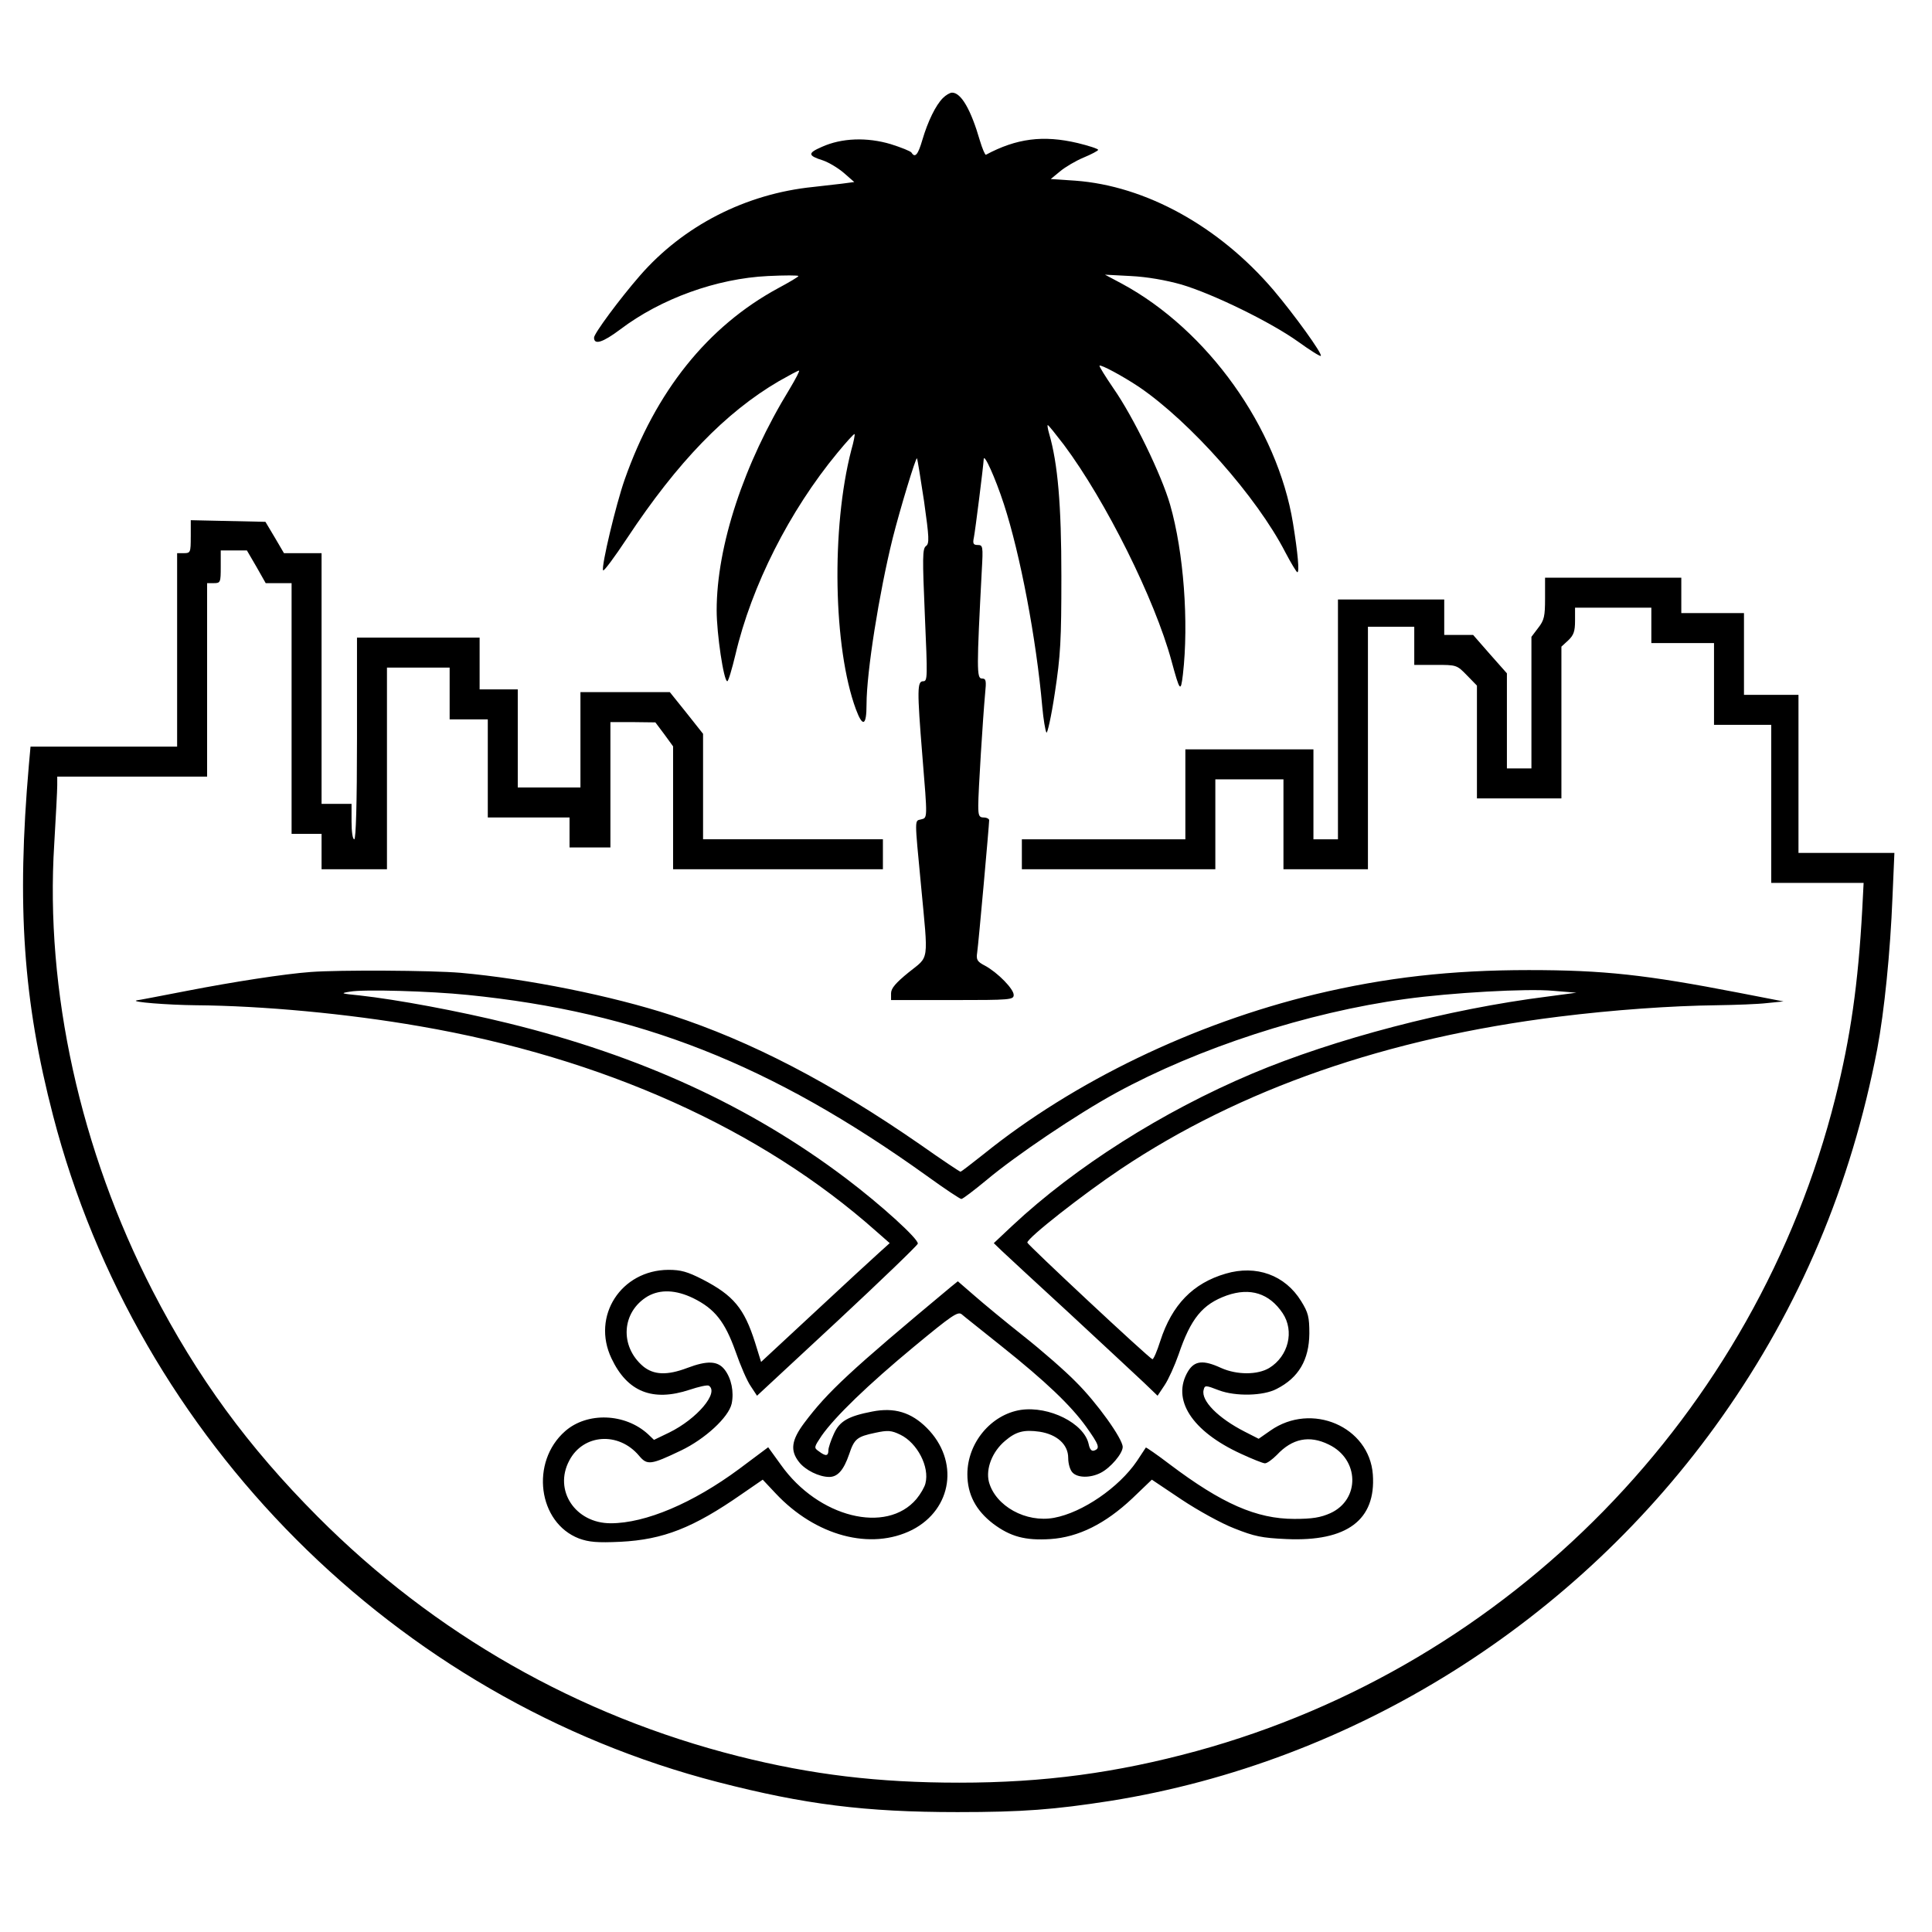 <?xml version="1.0" standalone="no"?>
<!DOCTYPE svg PUBLIC "-//W3C//DTD SVG 20010904//EN"
 "http://www.w3.org/TR/2001/REC-SVG-20010904/DTD/svg10.dtd">
<svg version="1.0" xmlns="http://www.w3.org/2000/svg"
 width="709pt" height="709pt" viewBox="0 0 709 709"
 preserveAspectRatio="xMidYMid meet">
<g transform="translate(0,709) scale(0.1,-0.1)"
fill="#000000" stroke="none">
<path d="M3460 6730 c-26 -26 -55 -85 -75 -153 -16 -55 -27 -68 -40 -47 -3 5
-38 19 -76 31 -87 26 -180 23 -253 -10 -53 -23 -52 -32 5 -50 20 -7 54 -27 75
-45 l39 -34 -45 -6 c-25 -3 -72 -8 -105 -12 -249 -25 -478 -143 -637 -326 -74
-85 -168 -212 -168 -227 0 -28 32 -18 96 30 149 113 354 187 542 196 61 3 112
3 112 0 0 -3 -34 -23 -75 -45 -258 -140 -449 -378 -563 -703 -32 -92 -85 -314
-79 -332 2 -6 42 48 89 119 184 278 361 461 556 575 37 21 70 39 74 39 4 0
-12 -30 -34 -67 -169 -276 -268 -577 -268 -813 0 -86 26 -260 39 -260 4 0 17
44 30 98 59 252 198 527 374 740 33 40 61 71 63 69 2 -1 -3 -28 -12 -59 -74
-286 -66 -726 17 -951 25 -67 39 -61 39 18 0 118 46 408 96 610 27 107 85 298
89 293 2 -2 13 -72 26 -157 19 -135 20 -156 7 -165 -13 -10 -13 -43 -4 -254
10 -228 10 -242 -6 -242 -22 0 -23 -29 -3 -275 19 -232 19 -226 -5 -232 -24
-6 -24 9 0 -243 27 -286 31 -257 -45 -318 -48 -39 -65 -59 -65 -77 l0 -25 225
0 c214 0 225 1 225 19 0 22 -59 82 -105 107 -29 15 -33 22 -29 48 5 34 44 469
44 486 0 5 -9 10 -20 10 -17 0 -20 7 -20 44 0 50 17 321 25 409 5 50 4 57 -12
57 -19 0 -19 37 0 398 5 87 4 92 -15 92 -16 0 -19 5 -14 28 5 25 35 263 36
287 1 23 42 -67 74 -165 60 -184 119 -494 141 -745 4 -44 11 -86 15 -93 3 -8
18 58 31 145 21 138 24 193 24 428 0 262 -13 414 -45 524 -5 17 -7 31 -5 31 3
0 29 -33 59 -72 154 -206 334 -568 395 -793 31 -114 34 -117 42 -50 22 191 3
449 -47 623 -31 108 -134 321 -208 427 -30 44 -53 81 -51 83 5 5 85 -38 145
-78 188 -128 432 -403 537 -607 21 -40 41 -73 44 -73 8 0 2 69 -16 180 -57
350 -313 709 -628 879 l-62 33 95 -5 c60 -3 128 -15 185 -31 118 -35 330 -139
429 -210 43 -31 81 -55 83 -52 7 7 -97 151 -174 242 -200 234 -469 382 -727
401 l-90 6 34 28 c19 16 58 39 87 51 29 12 53 25 53 28 0 4 -34 15 -75 25
-127 30 -225 17 -337 -43 -3 -1 -13 22 -22 52 -33 114 -69 176 -102 176 -8 0
-23 -9 -34 -20z"/>
<path d="M700 5120 c0 -57 -1 -60 -25 -60 l-25 0 0 -355 0 -355 -269 0 -269 0
-6 -67 c-45 -516 -21 -865 89 -1288 309 -1190 1257 -2140 2440 -2445 318 -82
539 -110 879 -110 239 0 354 9 560 41 896 143 1714 657 2245 1409 286 405 474
851 570 1350 26 138 48 356 56 558 l7 162 -176 0 -176 0 0 290 0 290 -100 0
-100 0 0 150 0 150 -115 0 -115 0 0 65 0 65 -250 0 -250 0 0 -76 c0 -65 -3
-80 -25 -108 l-25 -33 0 -241 0 -242 -45 0 -45 0 0 174 0 175 -62 70 -62 71
-53 0 -53 0 0 65 0 65 -195 0 -195 0 0 -440 0 -440 -45 0 -45 0 0 165 0 165
-235 0 -235 0 0 -165 0 -165 -300 0 -300 0 0 -55 0 -55 355 0 355 0 0 165 0
165 125 0 125 0 0 -165 0 -165 155 0 155 0 0 445 0 445 85 0 85 0 0 -70 0 -70
78 0 c77 0 78 0 115 -38 l37 -38 0 -207 0 -207 155 0 155 0 0 278 0 279 25 23
c20 19 25 33 25 72 l0 48 140 0 140 0 0 -65 0 -65 115 0 115 0 0 -150 0 -150
105 0 105 0 0 -290 0 -290 170 0 169 0 -5 -97 c-15 -274 -43 -470 -99 -693
-291 -1158 -1193 -2081 -2344 -2396 -294 -80 -559 -116 -871 -116 -297 0 -540
29 -810 97 -587 148 -1115 448 -1545 880 -254 255 -441 510 -605 828 -265 515
-395 1102 -361 1640 6 100 11 197 11 215 l0 32 275 0 275 0 0 355 0 355 25 0
c24 0 25 3 25 60 l0 60 48 0 48 0 35 -60 34 -60 48 0 47 0 0 -460 0 -460 55 0
55 0 0 -65 0 -65 120 0 120 0 0 370 0 370 115 0 115 0 0 -95 0 -95 70 0 70 0
0 -180 0 -180 150 0 150 0 0 -55 0 -55 75 0 75 0 0 230 0 230 83 0 82 -1 33
-44 32 -44 0 -226 0 -225 385 0 385 0 0 55 0 55 -330 0 -330 0 0 194 0 193
-61 77 -61 76 -164 0 -164 0 0 -175 0 -175 -115 0 -115 0 0 180 0 180 -70 0
-70 0 0 95 0 95 -225 0 -225 0 0 -370 c0 -240 -4 -370 -10 -370 -6 0 -10 28
-10 65 l0 65 -55 0 -55 0 0 460 0 460 -69 0 -69 0 -34 58 -34 57 -137 3 -137
3 0 -61z"/>
<path d="M1140 3523 c-96 -7 -283 -36 -453 -69 -98 -19 -181 -35 -185 -35 -28
-6 115 -17 215 -18 249 -2 558 -31 823 -77 673 -116 1253 -377 1676 -753 l49
-43 -41 -37 c-22 -20 -129 -118 -236 -218 l-195 -181 -22 71 c-40 126 -79 173
-193 232 -55 28 -79 35 -125 35 -174 -1 -283 -170 -209 -325 58 -123 151 -160
287 -115 33 11 64 18 70 15 39 -25 -43 -122 -145 -172 l-56 -27 -22 21 c-84
77 -223 82 -304 11 -129 -113 -100 -336 51 -394 36 -13 66 -16 152 -12 157 8
267 51 445 175 l77 53 47 -50 c147 -157 350 -211 502 -134 147 76 173 254 53
374 -57 57 -119 76 -200 60 -88 -17 -120 -35 -141 -82 -11 -24 -20 -51 -20
-60 0 -22 -10 -23 -35 -4 -19 13 -18 15 10 57 49 70 170 187 339 327 139 115
161 130 175 119 9 -8 75 -60 146 -117 163 -130 255 -218 311 -296 47 -66 52
-79 30 -87 -10 -4 -17 4 -21 24 -17 76 -145 140 -249 125 -109 -17 -196 -121
-196 -236 0 -74 31 -133 95 -182 63 -47 117 -62 210 -56 103 7 201 56 300 149
l72 69 109 -73 c60 -40 147 -88 194 -106 73 -29 100 -35 191 -39 222 -10 329
70 317 237 -13 176 -225 267 -376 161 l-43 -30 -51 26 c-98 50 -161 114 -151
153 4 18 7 18 56 -1 61 -23 163 -21 212 5 81 41 119 107 120 203 0 61 -4 77
-30 119 -59 96 -165 134 -277 101 -120 -35 -197 -114 -240 -247 -12 -38 -25
-68 -29 -67 -14 5 -459 421 -459 428 0 17 204 177 343 270 438 293 978 481
1607 559 201 25 413 40 580 42 69 1 152 4 185 8 l60 6 -165 32 c-341 66 -494
83 -770 83 -285 0 -525 -27 -784 -89 -444 -107 -885 -319 -1217 -587 -44 -35
-82 -64 -84 -64 -3 0 -69 44 -147 99 -329 228 -622 380 -913 475 -221 72 -529
134 -775 156 -106 9 -445 11 -550 3z m575 -84 c629 -63 1114 -254 1686 -664
65 -47 122 -85 127 -85 5 0 47 32 93 70 106 89 331 241 474 319 302 165 703
296 1063 345 167 23 445 39 542 30 l85 -7 -105 -14 c-366 -46 -784 -156 -1085
-283 -329 -139 -649 -342 -880 -558 l-68 -64 29 -28 c16 -15 128 -119 249
-230 121 -112 243 -226 272 -253 l51 -49 26 39 c14 21 37 72 51 112 45 133 88
185 177 217 86 30 156 8 205 -65 44 -66 21 -158 -49 -201 -43 -26 -119 -26
-177 0 -65 30 -97 27 -121 -12 -62 -103 13 -220 194 -303 41 -19 81 -35 88
-35 8 0 27 14 44 31 56 60 119 73 190 38 113 -54 116 -202 6 -252 -36 -16 -66
-21 -132 -21 -139 0 -266 56 -457 200 -47 36 -87 63 -88 62 -1 -2 -16 -24 -33
-50 -66 -97 -200 -189 -304 -208 -103 -19 -215 43 -239 132 -12 48 12 111 60
151 40 34 69 41 126 33 64 -10 105 -47 105 -96 0 -22 7 -45 16 -54 19 -20 66
-20 103 -1 36 18 81 71 81 95 0 30 -95 163 -172 239 -39 40 -125 115 -192 168
-67 53 -148 120 -181 149 l-60 52 -26 -21 c-371 -309 -452 -385 -537 -498 -48
-64 -53 -102 -20 -144 23 -30 74 -55 111 -55 31 0 53 25 73 83 19 57 29 65 96
79 46 10 59 9 92 -7 62 -30 108 -118 92 -179 -3 -13 -18 -39 -33 -57 -110
-130 -360 -68 -497 125 l-47 65 -107 -80 c-169 -125 -343 -199 -471 -199 -130
0 -210 121 -152 230 51 98 181 107 256 18 30 -36 43 -34 154 19 88 42 175 122
186 172 9 43 -1 93 -26 125 -25 32 -63 34 -137 6 -74 -28 -123 -26 -162 6 -87
74 -79 200 17 257 46 26 103 24 167 -7 79 -39 116 -86 155 -195 18 -52 43
-110 56 -128 l23 -35 294 273 c161 150 294 278 296 285 4 16 -133 141 -264
240 -351 265 -754 450 -1239 569 -183 45 -409 87 -545 102 -70 7 -73 8 -35 14
49 9 293 2 430 -12z"/>
</g>
</svg>
